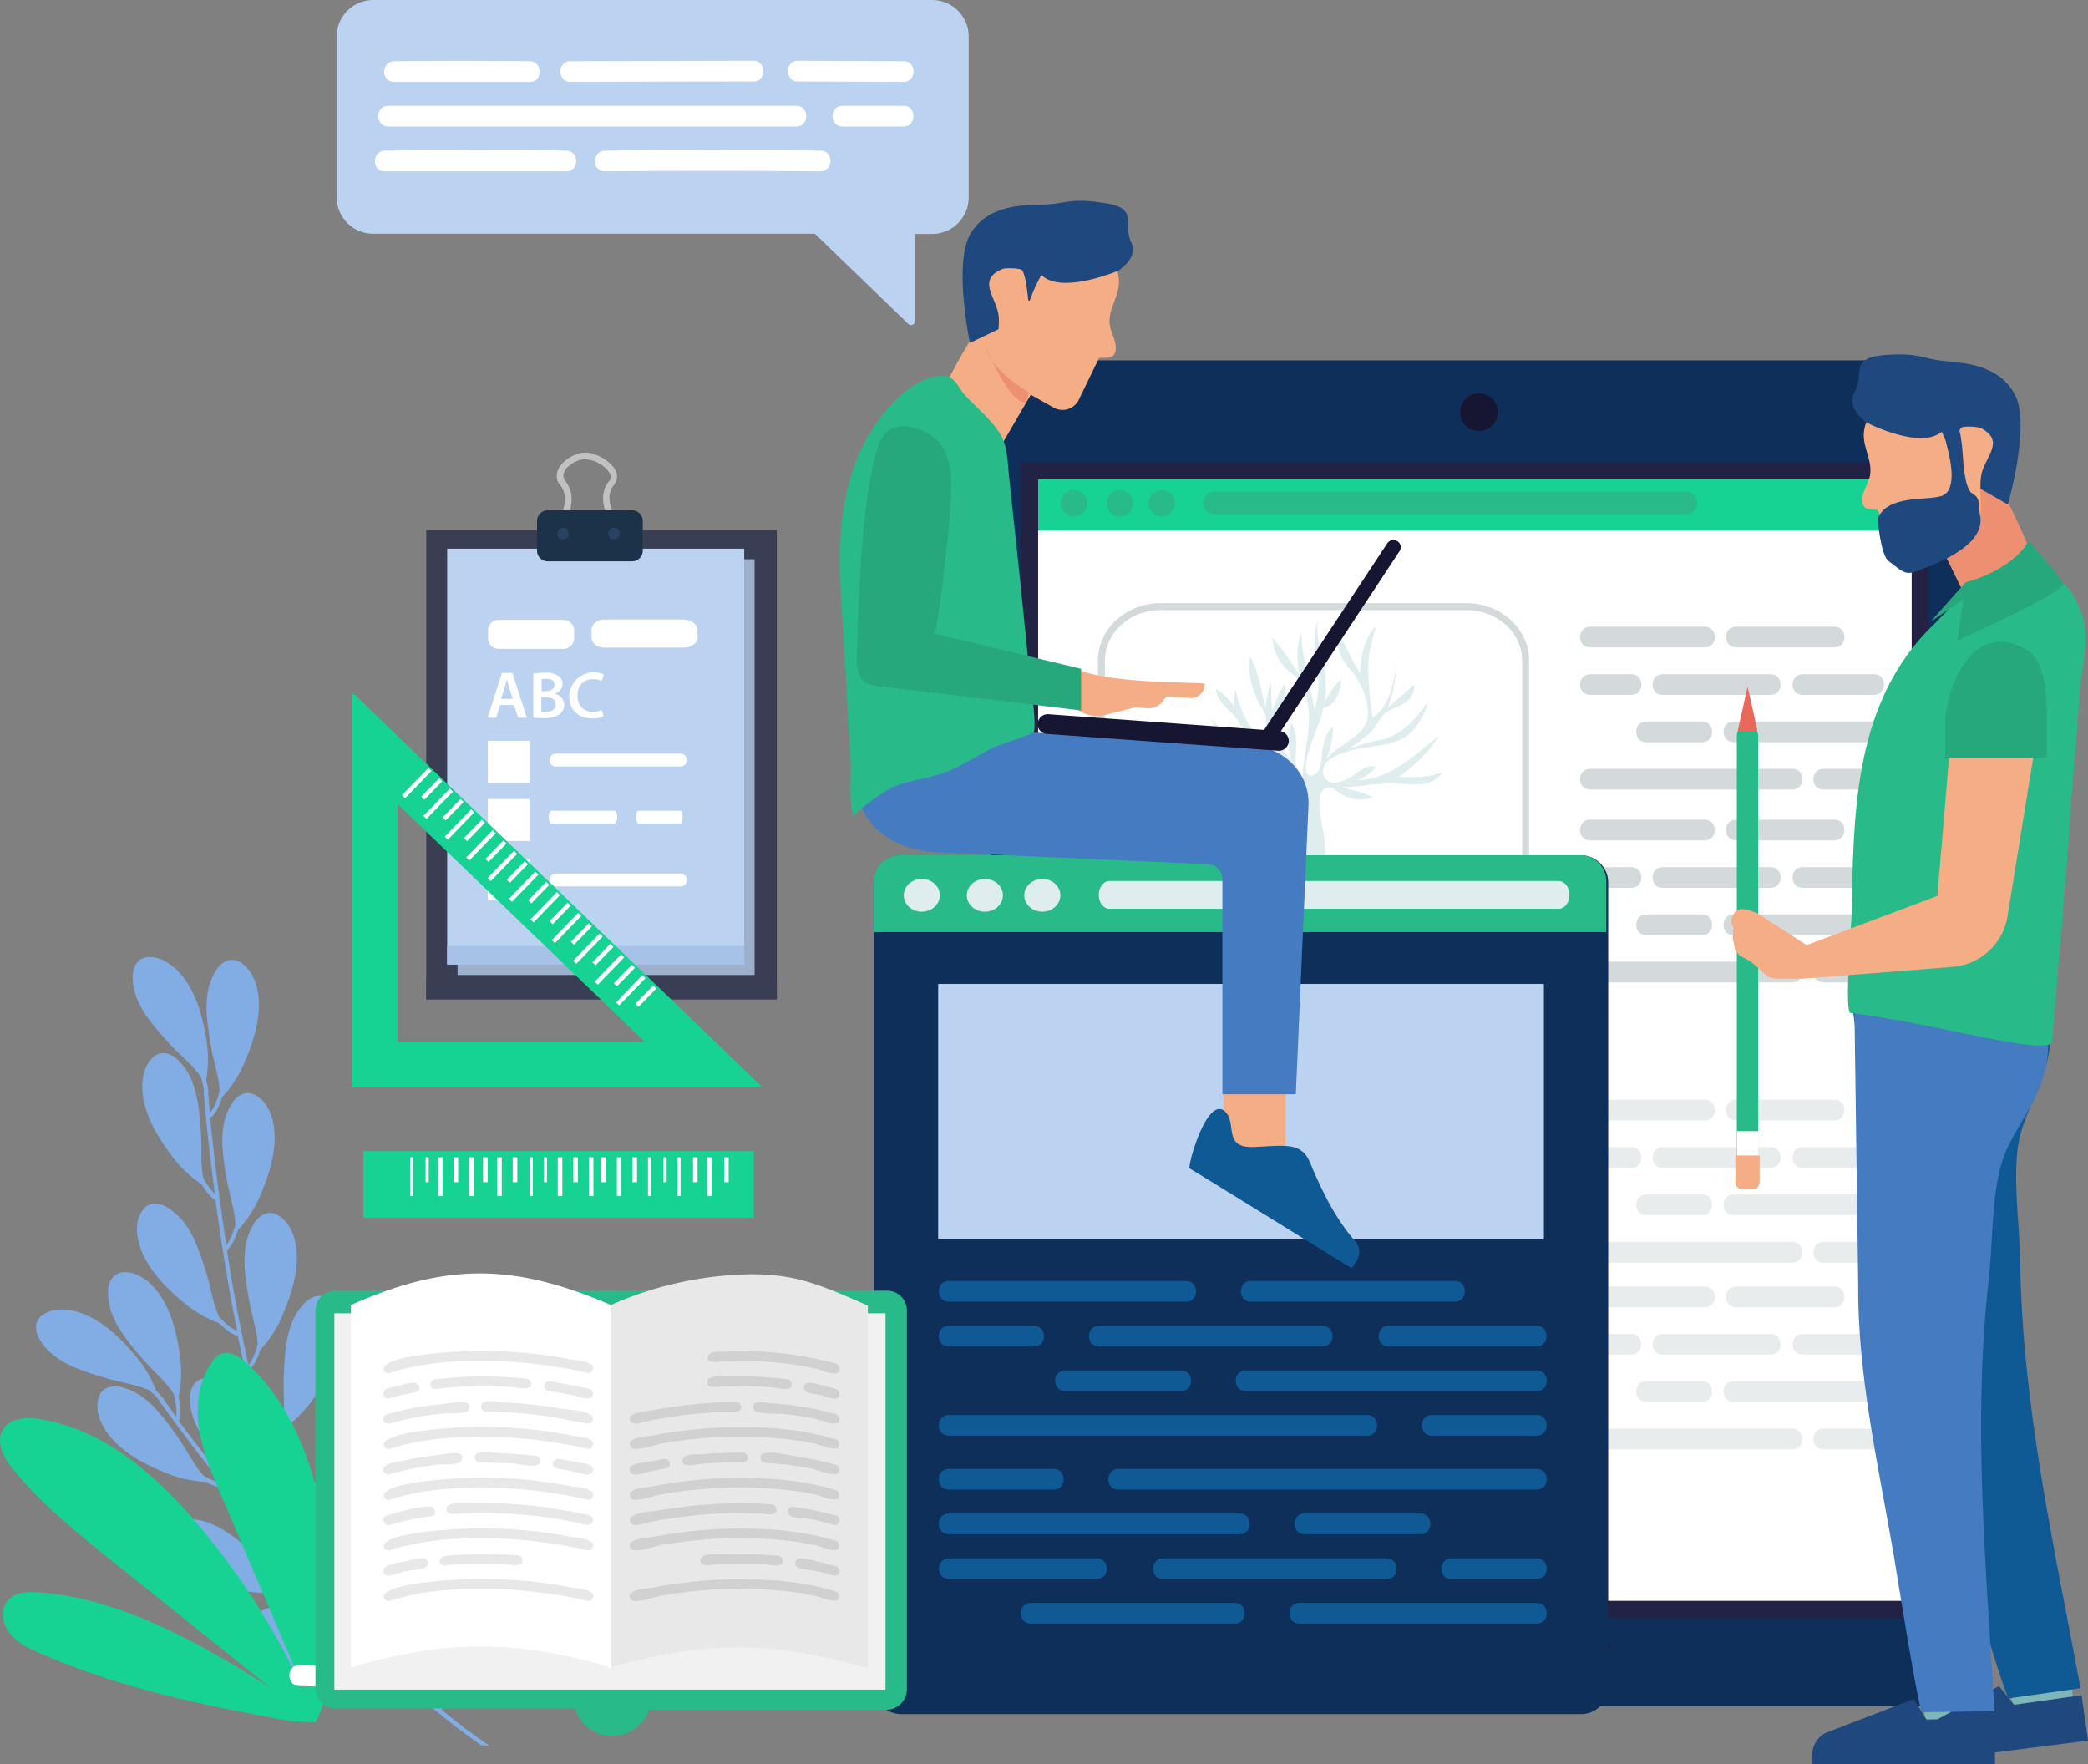<svg xmlns="http://www.w3.org/2000/svg" xmlns:xlink="http://www.w3.org/1999/xlink" width="602.037" height="508.686"><rect width="100%" height="100%" fill="#808080" stroke="none"/><style><![CDATA[.h{fill:#fff}.i{fill:#28bb89}.j{fill:#f4ad85}.k{fill:#1f487e}.l{fill:#16d393}.m{fill:#bbd2f1}.n{fill:#0f5995}.o{fill:#ed9072}.p{fill:#27a87c}.q{stroke-miterlimit:10}]]></style><path d="M83.843 458.682a18 18 0 0 0 4.964.658 6.55 6.55 0 0 0 1.615-.239l8.015 8.553 1.256 1.615.18-.12c4.725 4.845 9.69 9.75 14.773 14.414-2.093.04-4.178-.284-6.16-.957-3.708-2.512-6.58-6.28-10.048-9.21-5.084-4.546-11.005-9.75-18.122-10.048-3.1-.24-6.4 1.017-6.52 4.545-.24 4.127 2.87 7.835 6.04 10.168 4.9 3.59 11.3 5.323 17.285 6.22a34.46 34.46 0 0 0 12.381-.06 18 18 0 0 0 4.964.658 5.1 5.1 0 0 0 1.376-.179 220.9 220.9 0 0 0 22.847 18.481l2.512.18c-4.605-3.1-9.21-6.58-13.816-10.347.48-1.555.3-3.768-.36-6.46a34.48 34.48 0 0 0 .3-12.381c-.837-6.04-2.392-12.38-5.92-17.4-2.273-3.17-5.92-6.34-10.048-6.22-3.59.12-4.845 3.35-4.665 6.46.18 7.117 5.323 13.1 9.75 18.3 2.93 3.47 6.58 6.4 9.09 10.168.9 3.3 1.017 5.323.777 6.58a334.07 334.07 0 0 1-26.793-25.187c-.24-.36-.538-.718-.778-1.077a14 14 0 0 0-.359-6.34 34.48 34.48 0 0 0 .3-12.381c-.837-6.04-2.392-12.38-5.92-17.4-2.273-3.17-5.92-6.34-10.048-6.22a4.3 4.3 0 0 0-2.871 1.077 162.62 162.62 0 0 1-2.333-7.656c1.5-.718 2.93-2.572 4.366-5.024a34.85 34.85 0 0 0 8.672-8.852c3.53-4.964 6.76-10.706 7.6-16.747.478-3.888.06-8.672-3.1-11.424-2.69-2.392-5.86-.837-7.835 1.555-4.725 5.323-5.084 13.218-5.383 20.036-.24 4.545.42 9.21-.36 13.637-1.794 3.41-3.23 4.964-4.306 5.622-1.974-6.938-3.708-13.936-5.263-20.694a13.41 13.41 0 0 0 3.11-5.742 33.81 33.81 0 0 0 6.639-10.467c2.392-5.562 4.306-11.842 3.888-17.943-.3-3.888-1.794-8.493-5.443-10.467-3.1-1.735-5.86.36-7.3 3.17-3.53 6.22-2.213 14-1.077 20.694.718 4.486 2.333 8.912 2.572 13.4a16.77 16.77 0 0 1-2.632 5.981 528.03 528.03 0 0 1-3.529-17.345q-1.525-8.164-2.69-15.8c1.256-1.077 2.333-3.1 3.17-5.8a33.81 33.81 0 0 0 6.639-10.467c2.392-5.562 4.306-11.842 3.888-17.943-.3-3.888-1.794-8.493-5.443-10.467-3.1-1.734-5.86.36-7.3 3.17-3.53 6.22-2.213 14-1.077 20.694.718 4.486 2.333 8.912 2.572 13.4-.9 3.17-1.794 4.964-2.632 5.92a716.75 716.75 0 0 1-4.725-37.142l.3.36c1.256-1.017 2.333-3.1 3.23-5.86a33.81 33.81 0 0 0 6.637-10.467c2.392-5.562 4.306-11.842 3.888-17.943-.3-3.888-1.794-8.493-5.443-10.527-3.1-1.734-5.86.36-7.3 3.17-3.53 6.22-2.213 14-1.077 20.694.718 4.486 2.333 8.912 2.572 13.4-.957 3.41-1.914 5.2-2.81 6.16l-.538-5.92h.12a22.2 22.2 0 0 0-.658-3.469c.698-4.08.678-8.25-.06-12.32-.957-5.98-2.75-12.32-6.4-17.225-2.392-3.1-6.1-6.16-10.228-5.92-3.59.18-4.725 3.47-4.486 6.58.36 7.117 5.682 12.98 10.287 18 3 3.41 6.758 6.22 9.33 9.928a25.73 25.73 0 0 1 .957 4.366h-.12c0 .18.9 12.082 3.23 29.426-1.308-1.384-2.433-2.93-3.35-4.6-.9-4.426-.36-9.09-.718-13.577-.478-6.818-1.077-14.653-5.98-19.857-2.034-2.333-5.263-3.768-7.835-1.316-3.05 2.81-3.41 7.6-2.81 11.484 1.017 6.04 4.366 11.663 8.015 16.508a34.89 34.89 0 0 0 8.912 8.613 14.27 14.27 0 0 0 3.947 4.605c1.256 9.09 2.81 19.5 4.845 30.5l1.376 7.117c-1.2-.48-2.87-1.615-5.2-4.127-1.854-4.067-2.452-8.792-3.828-13.1-2.034-6.52-4.426-14-10.407-17.943-2.512-1.794-5.98-2.452-7.955.538-2.333 3.47-1.555 8.194-.06 11.842 2.392 5.622 6.938 10.347 11.6 14.235a33.6 33.6 0 0 0 10.646 6.28c1.974 1.974 3.828 3.35 5.443 3.708a384.42 384.42 0 0 0 10.467 40.91c-.648 1.296-.937 2.742-.837 4.187.18 6.7 4.725 12.44 8.972 17.4a120.5 120.5 0 0 0 7.237 13.876l-8.553-9.4-10.467-12.14c.538-1.555.36-3.888-.3-6.64a34.48 34.48 0 0 0 .3-12.381c-.837-6.04-2.392-12.38-5.92-17.4-2.273-3.17-5.92-6.34-10.048-6.22-3.59.12-4.845 3.35-4.665 6.46.18 7.117 5.323 13.1 9.75 18.3 2.93 3.47 6.58 6.4 9.09 10.168.68 2.082.963 4.273.837 6.46-10.287-12.38-18.54-23.146-23.146-29.427l.42.18c.538-1.555.36-3.888-.24-6.7a34.48 34.48 0 0 0 .3-12.381c-.837-6.04-2.392-12.38-5.92-17.4-2.273-3.17-5.92-6.34-10.048-6.22-3.59.12-4.845 3.35-4.665 6.46.18 7.117 5.323 13.1 9.75 18.3 2.93 3.47 6.58 6.4 9.09 10.168.9 3.41 1.017 5.443.778 6.7l-3.53-4.845.06-.06c-.714-.932-1.493-1.812-2.333-2.632-1.47-3.87-3.64-7.44-6.4-10.526-3.947-4.665-8.672-9.15-14.354-11.483-3.648-1.435-8.373-2.153-11.842.18-2.93 1.974-2.273 5.443-.42 7.955 4.007 5.92 11.543 8.194 18.063 10.168 4.306 1.376 9.03 1.854 13.1 3.708a22.38 22.38 0 0 1 3.05 3.23l-.06.06c.12.12 7 9.928 17.883 23.565a21.01 21.01 0 0 1-5.263-2.273c-3.05-3.35-4.964-7.656-7.6-11.3-3.947-5.562-8.493-12.022-15.31-14-2.99-.957-6.46-.538-7.416 2.93-1.2 4.007 1.017 8.314 3.53 11.3 3.947 4.665 9.75 7.775 15.37 10.048a34.63 34.63 0 0 0 12.082 2.811c1.784 1.024 3.757 1.675 5.8 1.914 5.742 7.177 12.44 15.252 19.857 23.625q2.333 2.69 4.845 5.383c-1.256.24-3.3.06-6.58-.9-3.708-2.512-6.58-6.28-10.048-9.21-5.084-4.546-11.005-9.75-18.122-10.048-3.1-.24-6.4 1.017-6.52 4.546-.24 4.127 2.93 7.835 6.04 10.168 4.9 3.59 11.3 5.323 17.285 6.22a38.19 38.19 0 0 0 11.9-.292zm5.98-8.134c2.392 2.512 5.024 4.9 6.938 7.775a20.84 20.84 0 0 1 .9 5.861 94.88 94.88 0 0 1-7.838-13.636z" fill="#81ace4"/><path d="M90.96 496.602c6.16-12.022 5.86-26.376 4.665-39.893-2.093-23.206-7.237-47.968-24.462-63.638-2.153-1.974-5.263-3.888-7.9-2.452-.804.514-1.496 1.186-2.034 1.974-3.947 5.443-4.845 12.62-3.828 19.26.957 6.64 3.648 12.92 6.28 19.08q11.214 26.2 22.37 52.453c.658 1.555 1.256 3.3 1.854 5.024-7.92-17.54-18.224-33.904-30.622-48.625-12.017-14.295-27.15-27.573-45.63-30.628-3.947-.658-8.732-.42-10.826 3.05-2.213 3.708.42 8.433 3.17 11.723 8.373 10.168 18.78 18.48 29.068 26.735L78.1 486.728C57.526 473.5 34.32 460.71 11.054 459.096c-3.1-.24-6.58-.06-8.672 2.213-2.333 2.512-1.794 6.64.24 9.4 2.034 2.69 5.2 4.306 8.314 5.682 23.027 10.287 47.968 15.31 72.79 19.857z" class="l"/><path d="M86.295 486.135l8.792.18c3.888.06 3.828-5.92 0-5.98l-8.792-.18c-3.828-.12-3.828 5.86 0 5.98z" class="h"/><path d="M567.286 117a13.1 13.1 0 0 0-13.1-13.1H298.86c-3.475-.002-6.808 1.378-9.265 3.835s-3.837 5.8-3.835 9.265v361.8a13.1 13.1 0 0 0 13.1 13.1h255.327a13.1 13.1 0 0 0 13.1-13.1z" fill="#0e2f5a"/><path d="M298.68 134.692h255.448v327.1H298.68z" class="h"/><path d="M297.424 137.862h256.7v15.132h-256.7z" class="l"/><g class="i"><circle cx="334.984" cy="145.099" r="3.828"/><circle cx="322.903" cy="145.099" r="3.828"/><circle cx="309.625" cy="145.099" r="3.828"/><path d="M489.354 144.98c.004-.858-.335-1.682-.942-2.288s-1.43-.946-2.288-.942H350.117c-.858-.004-1.682.335-2.288.942s-.946 1.43-.942 2.288c-.004.858.335 1.682.942 2.288s1.43.946 2.288.942h136.07a3.2 3.2 0 0 0 3.17-3.23z"/></g><path d="M296.826 135.71H553.7v328.356H296.826z" fill="none" stroke="#224" stroke-width="5" class="q"/><circle cx="426.435" cy="118.843" r="5.443" fill="#161633"/><path d="M464.234 474.89c.004-.858-.335-1.682-.942-2.288s-1.43-.946-2.288-.942h-69.02c-.858-.004-1.682.335-2.288.942s-.946 1.43-.942 2.288c-.004.858.335 1.682.942 2.288s1.43.946 2.288.942h69.02c.858.004 1.682-.335 2.288-.942s.946-1.43.942-2.288z" fill="#224"/><g fill="#d4dadc"><use xlink:href="#B"/><use xlink:href="#C"/><use xlink:href="#D"/><use xlink:href="#E"/><use xlink:href="#F"/><use xlink:href="#G"/><use xlink:href="#H"/><use xlink:href="#I"/><use xlink:href="#J"/></g><g fill="#e8eced"><use xlink:href="#B" y="136.366"/><use xlink:href="#C" y="136.366"/><use xlink:href="#D" y="136.367"/><use xlink:href="#E" y="136.367"/><use xlink:href="#F" y="136.367"/><use xlink:href="#G" y="136.366"/><use xlink:href="#H" y="136.366"/><use xlink:href="#I" y="136.426"/><use xlink:href="#J" y="136.426"/><use xlink:href="#B" y="190.255"/><use xlink:href="#C" y="190.255"/><use xlink:href="#D" y="190.197"/><use xlink:href="#E" y="190.197"/><use xlink:href="#F" y="190.197"/><use xlink:href="#G" y="190.195"/><use xlink:href="#H" y="190.195"/><use xlink:href="#I" y="190.255"/><use xlink:href="#J" y="190.255"/></g><g fill="#d4dadc"><use xlink:href="#B" y="55.633"/><use xlink:href="#C" y="55.633"/><use xlink:href="#D" y="55.623"/><use xlink:href="#E" y="55.623"/><use xlink:href="#F" y="55.623"/><use xlink:href="#G" y="55.623"/><use xlink:href="#H" y="55.623"/><use xlink:href="#I" y="55.623"/><use xlink:href="#J" y="55.623"/></g><path d="M439.89 190.494c0-8.613-7.656-15.6-17.106-15.6H334.68c-9.45 0-17.106 7-17.106 15.6v80.384c0 8.613 7.656 15.6 17.106 15.6h88.1c9.45 0 17.106-7 17.106-15.6z" fill="none" stroke="#d4dadc" stroke-width="2" class="q"/><path d="M415.49 222.79c-3.888 1.5-8.194 1.256-12.26 1.2a40.83 40.83 0 0 0 11.783-11.962c-7 5.622-13.876 12.5-23.445 12.92 1.854-.957 3.888-2.034 5.084-3.828-2.392-.718-4.366 1.017-6.22 2.273a13.07 13.07 0 0 1-5.2 2.273c-3.53.36-4.9-3.47-2.69-5.92 1.794-1.974 5.084-2.75 7.536-3.47 5.084-1.435 12.56-1.017 16.627-4.964 2.462-2.476 4.2-5.578 5.024-8.97-3.768 5.144-7.536 9.75-14.055 11.065a52.12 52.12 0 0 0-9.031 2.632c2.278-1.42 4.438-3.02 6.46-4.785 1.615-1.5 2.572-4.187 4.187-5.5 3.23-2.572 8.672-2.512 8.493-8.433-2.452 2.333-5.084 4.426-7.6 6.7a39.94 39.94 0 0 0 2.452-14.295c-.18 5.562-1.914 14.235-6.878 17.165-.66-4.34-1.08-8.713-1.256-13.1-.18-4.665 1.017-8.912 2.273-13.338-3.53 3.59-4.366 8.912-4.6 13.7-2.333-3.708-4.127-7.775-6.1-11.663-1.136 4.546 1.017 8.194 3.947 11.424 2.81 3.17 6.04 11.424 3.47 15.37s-8.015 5.92-11.184 9.57a20.47 20.47 0 0 0 2.034-9.39c-3.35 3.35-2.81 7.117-3.59 11.244-.538 3-4.486 4.605-4.246.42.3-5.622 3.947-11.484 5.084-17.046 3.35-.538 5.2-5.024 5.024-8.074-2.153 1.615-3.3 4.067-4.665 6.28a37.74 37.74 0 0 0-.359-11.6c-.658-3.53-2.392-7.895-1.555-11.483-2.273 4.546 0 11.244.12 16.09.122 3.167-.24 6.333-1.077 9.4-1.376-7.476-3.59-14.713-3.888-22.37-1.435 3.888-1.256 8.134-.6 12.2a95.96 95.96 0 0 0-7.656-10.646 12.49 12.49 0 0 0 3.708 8.672c1.555 1.734 3.47 2.452 4.486 4.426 4.6 8.852.957 17.524.42 26.8-1.5-.658-1.974-3.35-1.974-4.725 0-3.768.718-7.117-1.2-10.706a18.95 18.95 0 0 0 0 10.945c-2.87-3.35-4.725-5.562-5.144-10.108-.24-2.69 0-2.093 1.615-4.127 1.72-2.222 2.296-5.124 1.555-7.835-1.734 2.213-2.273 5.144-3.648 7.536-.24-2.75-.12-5.5-.36-8.194a35.15 35.15 0 0 0-1.435 7.476c-1.316-4.9-1.974-10.168-4.486-14.653-.957 4.665.718 10.168 3 14.175 1.017 1.794 1.2 1.675 1.5 3.648.3 2.452.06 4.785.957 7.177-5.92-3.05-8.254-9.75-9.75-15.73a16.16 16.16 0 0 0-.239 5.084c-1.435-1.914-3.17-4.007-5.383-5.024.478 4.486 4.964 6.22 6.76 9.69 1.616 3.164 4.25 5.692 7.476 7.177 2.81 1.316 4.486 3.05 6.7 5.323 1.435 1.435 3.3 3.41 2.81 5.562-1.085-.046-2.156-.268-3.17-.658l-2.034-.718c-.36-.12-.658-.24-1.017-.36l-1.017-.36-.538-.18-.24-.06-.12-.06h-.18l-1.017-.3c.052-.215.073-.437.06-.658v-.718a3 3 0 0 0-.12-.718 3.37 3.37 0 0 0-.239-.718c-.063-.234-.165-.457-.3-.658a5.25 5.25 0 0 0-.359-.6c-.23-.358-.513-.68-.837-.957-.12-.12-.3-.24-.42-.36a1.25 1.25 0 0 0-.359-.239.83.83 0 0 1-.239-.179c-.03-.034-.074-.056-.12-.06v.12c-.026.1-.046.2-.06.3 0 .12-.06.24-.06.42v.538c.01.424.07.846.18 1.256.06.24.12.42.18.658.053.228.133.45.24.658a6.17 6.17 0 0 0 .239.6c.12.18.18.42.3.6.06.06.06.18.12.24-.36-.12-.777-.3-1.136-.42-.594-.227-1.157-.53-1.675-.9a9.51 9.51 0 0 1-1.435-1.2c-.12-.12-.18-.24-.3-.36s-.18-.24-.3-.36c-.114-.117-.196-.26-.24-.42l-.12-.18-.18-.36c-.06-.06-.06-.18-.12-.24-.06-.12-.12-.3-.18-.42-.07-.155-.13-.315-.18-.478-.06-.18-.12-.3-.18-.478a14.6 14.6 0 0 0-.837-2.034c-.06-.06-.06-.18-.12-.24l-.24-.538-.06-.12v-.06l-.06-.06c-.12-.18-.18-.3-.3-.48a5.49 5.49 0 0 1-.3-.478 12.99 12.99 0 0 0-1.435-1.734 4.77 4.77 0 0 0-.778-.777l-.777-.778-3.23-2.87c.343.64.723 1.258 1.136 1.854.42.6.837 1.2 1.256 1.734l.6.9c.12.12.18.3.3.42s.18.3.3.42c.36.6.778 1.2 1.077 1.794a1.5 1.5 0 0 0 .239.419c.06.18.18.3.24.478v.12l.06.12.24.478.06.24c.06.18.12.3.18.478l.18.478c.06.24.18.538.24.778-.108-.046-.208-.106-.3-.18-.06 0-.06-.06-.12-.06l-.12-.06c-.06-.06-.12-.12-.18-.12l-.12-.06c-.6-.3-1.2-.6-1.794-.837-.18-.06-.3-.12-.478-.18s-.3-.12-.48-.18a4.48 4.48 0 0 0-.957-.3l-.48-.12a1.41 1.41 0 0 0-.479-.12c-.18-.06-.3-.06-.48-.12s-.36-.06-.478-.12c-.18-.06-.36-.06-.48-.12-.18 0-.36-.06-.538-.06a6.5 6.5 0 0 0-1.077-.06c.24.3.478.538.718.837l.36.36c.127.134.267.255.42.36a1.82 1.82 0 0 0 .419.3c.12.12.3.18.42.3s.3.18.42.3c.12.06.3.18.42.24a24.38 24.38 0 0 0 1.854.837 12.1 12.1 0 0 0 1.974.538l-.12-.06c.12.06.24.06.36.12l.18.06c.06 0 .12.06.18.06a2.45 2.45 0 0 0 .658.06h.778c0 .06.06.18.06.24.06.12.06.18.12.24l.12.24.06.12v.12a.21.21 0 0 0 .06.12l.18.24a3.34 3.34 0 0 0 .3.478c.12.18.24.3.36.478s.263.334.42.478c.547.615 1.17 1.157 1.854 1.615a13.83 13.83 0 0 0 2.093 1.077 14.8 14.8 0 0 0 2.153.658c.472.13.95.23 1.435.3H364a11.6 11.6 0 0 0-1.435.12c-.454.056-.897.177-1.316.36-.2.054-.37.135-.538.24a2.6 2.6 0 0 0-.419.239c-.1.045-.17.105-.24.18l-.06.06c.046.004.09.026.12.06.06.06.18.06.24.12l.36.18c.165.067.325.147.478.24a6.29 6.29 0 0 0 1.256.359c.493.102.997.142 1.5.12a6.5 6.5 0 0 0 1.555-.239c.25-.074.5-.175.718-.3a2.15 2.15 0 0 0 .6-.419 1.61 1.61 0 0 0 .419-.479c.06-.06.12-.12.12-.18.658.18 1.376.3 2.093.478l1.077.18a6.6 6.6 0 0 0 1.077.12c.36.06.718.06 1.076.12 5.86.48 2.273 18.42 1.854 21.71-.617 5.837-1.596 11.63-2.93 17.345-.538 2.034-1.256 5.86-2.333 9.5h16.687c-1.675-6.1-2.034-13.517-2.69-18.063-.718-5.024-1.077-10.108-1.316-15.192-.12-3.3-3.1-12.74-.36-15.192 2.034-1.794 4.007.718 5.86 1.675 2.582 1.307 5.586 1.502 8.314.538-2.572-1.615-5.86-1.974-8.732-2.93 5.86-.18 11.484-1.5 17.4-1.017 4.366.36 8.792.718 11.424-3.35.1-.01-.13.11-.368.167z" fill="#dfedee"/><path d="M463.695 486.314c.003 2.096-.828 4.108-2.3 5.6s-3.494 2.313-5.6 2.3H259.868c-2.096.003-4.108-.828-5.6-2.3s-2.313-3.494-2.3-5.6V254.49c-.002-2.095.83-4.106 2.312-5.587s3.493-2.312 5.588-2.308H455.8c2.096-.003 4.108.828 5.6 2.3s2.313 3.494 2.3 5.6z" fill="#0e2f5a"/><path d="M463.097 254.196v14.53h-211.13v-14.53c-.005-2.058.827-4.03 2.304-5.463s3.473-2.204 5.53-2.137H455.56a7.34 7.34 0 0 1 7.536 7.6z" class="i"/><g fill="#dfedee"><ellipse cx="300.534" cy="258.139" rx="5.203" ry="4.725"/><ellipse cx="283.966" cy="258.139" rx="5.203" ry="4.725"/><ellipse cx="265.784" cy="258.139" rx="5.203" ry="4.725"/><path d="M452.51 258.02c0-2.213-1.376-4.007-3.05-4.007h-129.61c-1.675 0-3.05 1.794-3.05 4.007s1.376 4.007 3.05 4.007H449.46c1.675 0 3.05-1.794 3.05-4.007z"/></g><path d="M270.51 283.678h174.645v73.566H270.51z" class="m"/><path d="M360.702 375.307h58.793c3.828 0 3.828-5.98 0-5.98h-58.793c-3.888 0-3.888 5.98 0 5.98zm-87.142 0h68.423c3.828 0 3.828-5.98 0-5.98H273.56c-3.828 0-3.828 5.98 0 5.98zm126.856 12.92h42.644c3.828 0 3.828-5.98 0-5.98h-42.644c-3.888 0-3.888 5.98 0 5.98zm-83.556 0h64.475c3.828 0 3.828-5.98 0-5.98H316.86c-3.828 0-3.828 5.98 0 5.98zm-43.3 0h24.582c3.828 0 3.828-5.98 0-5.98H273.56c-3.828 0-3.828 5.98 0 5.98zm85.647 12.86h83.913c3.828 0 3.828-5.98 0-5.98h-83.913c-3.888 0-3.888 5.98 0 5.98zm-52.094 0h33.434c3.828 0 3.828-5.98 0-5.98h-33.434c-3.888 0-3.888 5.98 0 5.98zm105.743 12.86h30.26c3.828 0 3.828-5.98 0-5.98h-30.26c-3.888 0-3.888 5.98 0 5.98zm-139.296 0h120.636c3.828 0 3.828-5.98 0-5.98H273.56c-3.828 0-3.828 5.98 0 5.98zm82.417 48.206h-58.793c-3.828 0-3.828 5.98 0 5.98h58.793c3.888 0 3.888-5.98 0-5.98zm87.083 0h-68.422c-3.828 0-3.828 5.98 0 5.98h68.423c3.888 0 3.888-5.98 0-5.98zm-126.797-12.858H273.62c-3.828 0-3.828 5.98 0 5.98h42.644c3.828 0 3.828-5.98 0-5.98zm83.555 0h-64.475c-3.828 0-3.828 5.98 0 5.98h64.475c3.828 0 3.828-5.98 0-5.98zm43.242 0h-24.582c-3.828 0-3.828 5.98 0 5.98h24.582c3.888 0 3.888-5.98 0-5.98zm-85.588-12.92H273.56c-3.828 0-3.828 5.98 0 5.98h83.913c3.828 0 3.828-5.98 0-5.98zm52.1 0h-33.43c-3.828 0-3.828 5.98 0 5.98h33.43c3.828 0 3.828-5.98 0-5.98zm-105.74-12.86H273.56c-3.828 0-3.828 5.98 0 5.98h30.264c3.828 0 3.828-5.98 0-5.98zm139.237 0H322.424c-3.828 0-3.828 5.98 0 5.98H443.06c3.893 0 3.893-5.98 0-5.98z" class="n"/><path d="M506.938 211.966c-.005-1.022-.832-1.85-1.854-1.854h-2.452c-1.022.005-1.85.832-1.854 1.854v128.532c.005 1.022.832 1.85 1.854 1.854h2.452c1.022-.005 1.85-.832 1.854-1.854z" class="i"/><path d="M500.837 326.144v14.354c.005 1.022.832 1.85 1.854 1.854h2.452c1.022-.005 1.85-.832 1.854-1.854v-14.354z" class="h"/><path d="M500.36 333.14v7.716a2.12 2.12 0 0 0 2.094 2.093h2.806a2.12 2.12 0 0 0 2.093-2.093v-7.716z" class="j"/><path d="M503.888 210.83h-2.87l1.435-6.46 1.435-6.4 1.435 6.4 1.435 6.46z" fill="#e8685b"/><path d="M573.27 185.59s16.567-2.87 16.747-8.373c.42-14.653-19.38-47.728-19.38-47.728l-19.917 9.69z" class="o"/><path d="M540.368 123.388s-8.792-5.024-5.682-10.168-1.794-9.928 8.433-10.826c10.227-.837 11.184 1.077 17.225 1.675s16.03 1.017 20.635 9.75c4.6 8.672-2.034 31.64-2.034 31.64z" class="k"/><path d="M541.095 114.237c-1.46 2.816-2.603 5.785-3.41 8.852-1.316 5.144 2.153 8.852 1.555 13.577-.3 2.69-2.572 5.144-2.333 7.955.36 3.3 4.306 1.794 4.665 2.632l4.845 12.2c.55 1.347 1.635 2.406 2.994 2.927s2.873.457 4.183-.176l12.32-5.8c7.536-3.53 4.426-12.56 5.263-18.96.778-5.562 7.357-10.108 0-14-.957-.48-5.144-.658-5.682-.12-1.076 1.017-1.974 5.98-2.392 8.433-.025.13-.138.222-.27.222s-.244-.093-.27-.222c-1.322-4.9-6.822-21.706-21.472-17.52z" class="j"/><path d="M560.947 158.497s11.3-5.2 13.218-12.022c0 0-7.775 15.85-12.68 15.012z" class="o"/><g class="k"><path d="M541.39 149.465s.778 10.646 3.23 12.38c3.59 2.572 4.486 4.306 8.314 2.75 3.768-1.555 20.036-6.818 17.943-16.268-.3-1.376-.06-3.3-.658-4.546-.658-1.316-1.675-1.256-2.213-2.153-1.136-1.794-1.376-4.067-1.734-6.16-.36-2.213-.36-12.8-2.75-13.7-2.034-.778-3.41 2.034-2.093 7.058s2.632 12.74-1.615 14.175c-4.313 1.438-15.433-.476-18.423 6.462z"/><path d="M537.802 121.654s14.055 7.3 20.814 3.648 3.3-11.244 3.3-11.244-29.134-9.5-24.104 7.596z"/></g><path d="M572.728 507.107l-17.582.25-.45-31.756 17.582-.25zm26.582-6.485l-17.4 2.474-4.47-31.445 17.4-2.474z" fill="#7cb6b9"/><path d="M533.015 282.602l12.26 86.485c3.17 26.436 12.32 51.2 20.036 76.5.9 2.93 12.86 44.2 13.936 44.08l20.634-2.93c-7.6-40.9-16.807-81.282-17.4-123.09-.18-10.467-1.854-21.053-.837-31.58 1.017-10.227 7.118-17.883 8.972-27.692 1.5-7.955 0-14.653-2.153-22.25z" class="n"/><path d="M602.038 501.865l-1.854-13.1-19.438 2.75-4.366-5.383-23.862 12.86a7.05 7.05 0 0 0-3.05 7.117l.36 2.392z" class="k"/><path d="M534.57 282.482l1.2 87.322c-.24 26.615 5.742 52.334 10.228 78.41.538 2.99 7.177 45.456 8.254 45.456l20.814-.3c-2.392-41.568-6.34-82.777-1.675-124.285 1.2-10.407.778-21.113 3.1-31.4 2.273-10.048 9.33-16.866 12.38-26.316 2.512-7.715 1.854-14.534.658-22.31z" fill="#457bc1"/><path d="M593.126 167.886c3.53-.957 7.237 8.912 7.715 11.125 1.615 7.117-.9 14.175-1.256 21.292-.658 11.244-1.854 22.37-2.572 33.613-1.435 22.13-3.59 44.2-5.323 66.27-.36 4.845-35.05-5.443-58.2-8.134-1.675-.538.3-25.48.36-27.692.6-28.65.42-59.45 21.232-81.82 1.376-1.5 13.218-12.5 11.723-14.594 2.64 3.64 7.264 5.26 11.6 4.067-.048-.06 14.542-4.066 14.722-4.126z" class="i"/><path d="M575.24 508.683l-.18-13.218-19.618.3-3.65-5.92-25.3 9.75a7.1 7.1 0 0 0-3.947 6.7l.06 2.393z" class="k"/><g class="p"><path d="M566.746 167.886s13.158-3.17 18.122-11.842c0 0 9.09 9.988 9.988 12.26s-30.443 16.388-30.443 16.388z"/><path d="M566.75 167.886l-10.1 11.364 10.048-6.818z"/></g><path d="M500.18 264.18c.06-.336.06-.68 0-1.017h6.22l14.534 9.33 37.68-14.175 4.187-49.822h25.06l-9.03 55.683c-1.273 7.92-7.793 13.947-15.8 14.594l-43.243 3.41h-8l-11.483-8.254a23.28 23.28 0 0 1-.124-9.748z" class="j"/><path d="M560.887 218.366v-9.57c0-11.125 8.553-30.922 23.8-21.173 6.28 4.007 5.443 17.644 5.443 24.522v6.28h-29.243z" class="p"/><path d="M509.032 264.776s-6.7-4.725-8.912-1.615.24 4.845.24 4.845c-.9 1.176-1.016 2.772-.3 4.067 1.2 2.333 0 2.93 3.3 4.366s6.7 6.938 8.433 5.2c1.736-1.788-2.75-16.863-2.75-16.863zM352.75 302.34h17.883v32.357H352.75zm-70.338-163.103s-16.328-4.067-16.1-9.57c.658-14.653 22.847-46.173 22.847-46.173l19.2 11.125z" class="j"/><path d="M319.794 79.666s9.09-4.366 6.4-9.75 2.512-9.81-7.656-11.364c-10.168-1.615-11.244.24-17.285.42s-16.09-.12-21.292 8.194c-5.263 8.314-.3 31.7-.3 31.7z" class="k"/><path d="M319.732 70.456a39.91 39.91 0 0 1 2.751 9.091c.9 5.2-2.75 8.672-2.572 13.457.12 2.69 2.213 5.323 1.734 8.134-.6 3.23-4.426 1.5-4.845 2.273l-5.742 11.837c-.635 1.315-1.793 2.303-3.192 2.724s-2.91.235-4.165-.51l-11.84-6.633c-7.237-4.067-3.47-12.8-3.888-19.32-.36-5.562-6.64-10.646 1.017-13.936 1.017-.42 5.2-.24 5.682.3.957 1.136 1.555 6.1 1.794 8.553.01.133.112.24.244.255s.256-.067.294-.195c1.676-4.905 8.434-21.293 22.727-16.03z" class="j"/><path d="M296.647 113.1s-10.886-6.04-12.32-12.98c0 0 6.58 16.388 11.543 15.91z" class="o"/><path d="M322.426 78.052s-14.594 6.22-21.053 2.093-2.452-11.483-2.452-11.483 29.785-7.297 23.505 9.4z" class="k"/><path d="M246.945 214.18v10.762c0 13.4 11.364 20.874 25.42 20.874l75.72 3.35a4.28 4.28 0 0 1 4.366 4.187v62.142h21.173l3.648-83.315c.42-9.4-7.476-17.225-17.4-17.225l-63.225-3.824-1.615-3.888z" fill="#457bc1"/><path d="M307.473 194.262a2.8 2.8 0 0 0 2.632-1.615c8.912 4.785 37.262 3.888 37.262 4.546-.12 2.512-1.854 4.246-4.247 4.067l-6.818-.42-1.256 1.555a4.98 4.98 0 0 1-4.306 1.794l-3.41-.24-9.27 2.333c-2.795.55-5.687-.222-7.835-2.093l-5.263-4.127 1.376-5.98c.37.103.75.163 1.134.18z" class="j"/><path d="M351.792 315.916v-.837c.062.608.182 1.2.36 1.794l-.36-.957zm1.914-26.376a6.98 6.98 0 0 1 .837-2.093zm6.64-41.748l1.435-2.033a11.43 11.43 0 0 1-1.435 2.033z" opacity=".2" fill="#191c3c"/><path d="M272.903 108.435c-.215-.052-.437-.073-.658-.06-10.048-.24-19.32 12.022-23.505 20.335-6.818 13.637-7.058 29.307-6.16 44.32l2.69 46.293c.24 4.9-.658 11.723.837 16.448-.42-1.256 7.656-6.58 8.672-7.3 4.6-3.17 10.108-3.47 15.31-4.964 5.443-1.555 10.048-4.665 15.012-7.3 4.127-2.153 8.613-2.93 12.8-4.964 1.376-.658-1.256-18.66-1.435-20.754l-2.153-21.472-3.23-30.264c-.538-4.187-.36-9.5-2.452-13.218-2.392-4.246-7.3-8.194-10.586-11.783-1.496-1.847-2.752-4.837-5.144-5.316z" class="i"/><path d="M375.357 331.885c1.914 1.435 2.392 3.59 3.708 6.46 3.1 7 6.58 13.7 11.663 19.5a4.6 4.6 0 0 1 .478 5.5l-1.435 2.333c-.06.06-42.345-26.2-46.83-28.828-.06-2.87 5.562-21.352 10.467-16.208 3.05 3.23-.42 9.81 6.938 10.048 3.59.12 10.347-1.017 13.577.36a5.66 5.66 0 0 1 1.435.837z" class="n"/><path d="M269.378 126.2a10.08 10.08 0 0 1 1.914 2.034c4.187 5.92 2.81 13.936 2.572 20.694-.06 2.273-3.53 33.912-4.486 33.733l42.34 10.168v12.022l-59.75-7.177c-4.964-.6-5.2-5.92-4.785-10.885 0 0 .538-45.874 6.7-59.75 2.8-6.402 11.183-4.368 15.494-.84z" class="p"/><g fill="#161633"><path d="M301.85 211.606l66.688 4.845c1.566.106 2.925-1.068 3.05-2.632.106-1.566-1.068-2.925-2.632-3.05l-66.688-4.845c-1.566-.106-2.925 1.068-3.05 2.632a2.76 2.76 0 0 0 2.632 3.05z"/><path d="M363.155 212.444l36.843-55.8c.31-.47.79-.795 1.34-.908s1.122-.002 1.6.308c.465.298.8.77.903 1.3s.004 1.103-.303 1.56l-35.288 53.53h-5.086z"/></g><path d="M376.672 247.97v.24a11.95 11.95 0 0 1-1.136-.718z" fill="#191c3c" opacity=".1"/><g class="i"><path d="M183.486 486.912a5.68 5.68 0 0 1-5.682 5.682H96.642a5.68 5.68 0 0 1-5.682-5.682V377.82a5.68 5.68 0 0 1 5.682-5.682h81.1a5.68 5.68 0 0 1 5.682 5.682v109.093z"/><path d="M261.478 487.032a5.9 5.9 0 0 1-5.742 5.921h-81.34a5.69 5.69 0 0 1-5.443-5.921V377.82a5.48 5.48 0 0 1 5.443-5.682h81.34a5.69 5.69 0 0 1 5.742 5.682z"/><path d="M187.793 489.365a11.21 11.21 0 0 1-11.244 11.125 11.21 11.21 0 0 1-11.245-11.125V478.6a11.21 11.21 0 0 1 11.244-11.125 11.21 11.21 0 0 1 11.244 11.125z"/></g><path d="M96.403 378.656h158.915V487.15H96.403z" fill="#f1f1f1"/><g class="h"><path d="M176.13 480.692c-27.752-7.955-47.25-7.955-74.942 0V376.264c27.752-12.32 47.13-11.962 74.942 0z"/><path d="M176.608 376.024l-1.256.538V481.05c.29-.037.572-.118.837-.24v-104.31c0-.178.3-.3.42-.478z"/></g><g fill="#e8e8e8"><path d="M215.724 367.414a103.59 103.59 0 0 0-39.056 8.613c-.12.18-.42.3-.42.48v104.186c27.572-7.656 45.7-7.6 73.985.24v-104.5c-14.175-6.16-20.754-9.15-34.5-9.03zm-103.7 27.57a72.6 72.6 0 0 1 15.6-2.93 130.11 130.11 0 0 1 41.927 2.931c.6.12.9-.837.24-.957a132.87 132.87 0 0 0-41.807-3.05 71.66 71.66 0 0 0-16.268 3.05c-.6.24-.3 1.2.3.957z"/><path d="M112.253 395.88c10.287-3.35 21.7-3.828 32.477-3.4a141.94 141.94 0 0 1 16.747 1.794c2.632.42 5.2.957 7.835 1.555.957.24 1.5-.42 1.734-1.256a1 1 0 0 0-.239-.9c-1.435-1.376-4.426-1.376-6.34-1.735-2.7-.538-5.383-.957-8.074-1.316a141.78 141.78 0 0 0-18.122-1.136c-3.23 0-28.828.837-27.572 5.562a.77.77 0 0 0 .6.6c.18.06.3.06.478.12 1.136.24 1.615-1.5.48-1.734.95.268 1.962.205 2.87-.18 1.063-.296 2.14-.536 3.23-.718a79.52 79.52 0 0 1 7.416-1.077 124.81 124.81 0 0 1 29.367.3c2.572.3 5.084.718 7.656 1.137 1.136.18 2.213.42 3.35.658.718.18 1.5.3 2.213.48.478-.837.18-1.137-.9-1.017a134.83 134.83 0 0 0-28.529-3.05c-9.03 0-18.6.778-27.273 3.6-.958.357-.54 2.092.597 1.733zm45.874 4.247c3.828.6 7.656 1.316 11.424 2.153.6.12.9-.837.24-.957-3.768-.9-7.6-1.615-11.424-2.153-.6-.12-.9.837-.24.957z"/><path d="M157.887 400.964l6.16 1.077c1.735.3 3.768 1.136 5.5 1.136 1.675 0 1.854-1.794.718-2.632-.63-.257-1.296-.42-1.974-.48l-3.53-.718-6.16-1.077c-.674-.147-1.354.224-1.594.87s.03 1.372.637 1.7c.957.658 1.854-.9.9-1.555l.478.837 1.794.3 2.632.478 5.263 1.077a3.87 3.87 0 0 1 .239-.778l-1.734-.36-2.632-.538-6.16-1.077c-1.195-.118-1.674 1.558-.538 1.736zM125.53 399.6a117.91 117.91 0 0 1 26.376-.24c.658.06.658-.957 0-1.017a117.79 117.79 0 0 0-26.376.24c-.658.12-.658 1.08 0 1.017z"/><path d="M125.53 400.486c4.94-.607 9.916-.886 14.893-.837 2.273 0 4.6.12 6.878.24 1.675.12 3.888.837 5.443.06a.81.81 0 0 0 .419-.777c0-1.555-1.136-1.675-2.452-1.794-3.828-.36-7.656-.48-11.483-.538-3.828 0-7.656.24-11.484.6-1.555.18-3.6 0-3.6 1.974a.93.93 0 0 0 .42.777c.12.06.3.12.42.18 1.017.478 1.974-1.017.9-1.555a1.39 1.39 0 0 0 1.854.419c1.136-.12 2.273-.24 3.4-.3 2.273-.18 4.605-.24 6.878-.3 4.187-.06 8.433.18 12.62.538.24-.9-.12-1.2-1.136-.9-1.136-.12-2.273-.18-3.47-.24-2.273-.12-4.605-.18-6.878-.18a117.14 117.14 0 0 0-13.756.837c-1.022.122-1.082 1.916.115 1.796zm-13.517 1.8a66.81 66.81 0 0 1 7.6-1.854c.658-.12.36-1.077-.24-.957a54.13 54.13 0 0 0-7.6 1.854c-.658.24-.36 1.2.24.957z"/><path d="M112.253 403.177l4.067-1.077c1.367-.17 2.7-.5 4.007-.957 1.435-.718.12-2.452-.957-2.512a11.77 11.77 0 0 0-3.768.778c-1.256.3-3.17.478-4.306 1.2a1.4 1.4 0 0 0 .718 2.632c1.136-.06 1.136-1.854 0-1.794.18.18.36.42.538.6l1.136-.36 1.734-.478 3.53-.778c-.052-.267-.132-.528-.24-.778-.42.06-.777.18-1.2.24l-1.794.36-4.067 1.077c-.953.472-.535 2.207.602 1.848zm27.87 2.93a135.43 135.43 0 0 1 29.426 3.53c.6.12.9-.837.24-.957-9.73-2.248-19.68-3.432-29.666-3.53-.658-.06-.658.957 0 .957z"/><path d="M140.124 407.006a136.03 136.03 0 0 1 19.079 1.555l8.97 1.675c1.316.3 2.392.478 2.8-1.017a1 1 0 0 0-.239-.9c-1.734-1.734-6.28-1.734-8.672-2.153-3.888-.658-7.775-1.136-11.663-1.5q-2.87-.27-5.742-.36c-1.256-.06-3.947-.658-5.084 0-.528.2-.874.72-.874 1.286s.347 1.077.874 1.286a.9.9 0 0 0 .9-1.555 4.6 4.6 0 0 0 2.99.777l3.47.18c2.273.12 4.605.36 6.878.6q3.858.45 7.715 1.077c1.136.18 2.273.42 3.4.6.778.12 1.5.3 2.273.478.9.6 1.376.42 1.376-.538a139.13 139.13 0 0 0-28.529-3.29c-1.078-.055-1.078 1.74.058 1.8zm-28.1 2.63c7.177-2.213 14.654-3 22.13-3.4a.51.51 0 0 0 .486-.509.51.51 0 0 0-.486-.508c-7.6.42-15.132 1.2-22.37 3.47-.264.066-.425.334-.36.598s.334.425.598.36z"/><path d="M112.253 410.475c4.942-1.433 10-2.394 15.132-2.87 2.213-.24 4.845.06 6.938-.538.9-.24 1.077-.837 1.077-1.615a1.02 1.02 0 0 0-.419-.778c-1.734-.957-4.665-.12-6.52.06-2.7.24-5.443.6-8.134 1.017a65.39 65.39 0 0 0-8.852 2.093 1.37 1.37 0 0 0-.837 1.914.77.77 0 0 0 .6.6c.18.06.3.06.478.12a.9.9 0 0 0 .478-1.734c.505.542 1.345.595 1.914.12l2.213-.538q2.78-.628 5.562-1.077c2.153-.36 4.366-.538 6.52-.778l2.273-.18c.36 0 .777-.06 1.136-.06 1.017.3 1.376 0 1.136-.9-7.182.3-14.307 1.422-21.234 3.344-1.076.423-.598 2.158.54 1.8zm-.24 6.458a72.64 72.64 0 0 1 15.61-2.931 130.11 130.11 0 0 1 41.927 2.931c.6.12.9-.837.24-.957a132.87 132.87 0 0 0-41.807-3.05 71.77 71.77 0 0 0-16.268 3.05.501.501 0 1 0 .3.957z"/><path d="M112.253 417.77c10.287-3.35 21.7-3.828 32.477-3.4a141.94 141.94 0 0 1 16.747 1.794c2.632.42 5.2.957 7.835 1.555.957.24 1.5-.42 1.734-1.256a1 1 0 0 0-.239-.9c-1.435-1.376-4.426-1.376-6.34-1.734-2.7-.538-5.383-.957-8.074-1.316a141.77 141.77 0 0 0-18.122-1.136c-3.23 0-28.828.837-27.572 5.562a.77.77 0 0 0 .6.6c.18.06.3.06.478.12 1.136.24 1.615-1.5.48-1.734.95.268 1.962.205 2.87-.18a31.27 31.27 0 0 1 3.23-.718 79.21 79.21 0 0 1 7.416-1.077 120.19 120.19 0 0 1 14.653-.718 134.03 134.03 0 0 1 14.713.957c2.572.3 5.084.718 7.656 1.136 1.136.18 2.213.42 3.35.658.718.18 1.5.3 2.213.478.478-.837.18-1.136-.9-1.017a134.82 134.82 0 0 0-28.529-3.05c-9.03 0-18.6.778-27.273 3.6-.957.42-.538 2.153.598 1.795zm48.387 4.726l8.852 1.734c.6.12.9-.837.24-.957l-8.852-1.735c-.6-.12-.837.837-.24.957z"/><path d="M160.4 423.333l4.785.9c1.256.24 3.05 1.017 4.306.9a1.39 1.39 0 0 0 1.43-1.024c.173-.638-.124-1.3-.713-1.608-1.077-.658-3.05-.718-4.306-.957a28.54 28.54 0 0 0-5.024-.9 1.4 1.4 0 0 0-.718 2.632c1.017.538 1.914-1.017.9-1.555.06.24.18.538.24.778l1.376.24 2.034.36 4.067.837a3.87 3.87 0 0 1 .239-.778l-1.376-.3-2.034-.42-4.785-.9c-1.08-.117-1.56 1.617-.42 1.796zm-22.13-2.63a134.84 134.84 0 0 1 16.268.9c.658.06.658-.9 0-1.017-5.4-.63-10.832-.93-16.268-.9a.51.51 0 0 0-.486.508.51.51 0 0 0 .486.509z"/><path d="M138.27 421.598l9.27.3c2.213.12 5.8 1.316 7.835.3a.81.81 0 0 0 .419-.778 1.49 1.49 0 0 0-1.316-1.675c-3.47-.36-6.938-.658-10.407-.777-1.734-.06-5.5-.957-6.878.42-.778.777-.12 1.734.6 2.153a.9.9 0 0 0 .9-1.555c.906.578 1.98.83 3.05.718 1.136 0 2.333.06 3.47.12 2.7.12 5.443.36 8.134.6v-.778c-.778-.06-1.555-.18-2.333-.24l-4.665-.36c-2.7-.18-5.443-.18-8.134-.18-1.086-.062-1.086 1.73.055 1.73zm-26.257 2.632c6.528-1.874 13.252-2.978 20.036-3.3a.51.51 0 0 0 .486-.509.51.51 0 0 0-.486-.509 86 86 0 0 0-20.276 3.35c-.264.066-.425.334-.36.598s.334.425.598.36z"/><path d="M112.248 425.068a88 88 0 0 1 14.115-2.811c1.794-.24 6.938.658 6.938-2.093a1.02 1.02 0 0 0-.419-.778c-1.734-.957-4.665-.12-6.58.12-3.117.32-6.212.82-9.27 1.5-1.675.36-5.443.538-6.4 2.213-.538.957.36 1.675 1.136 1.914a.9.9 0 1 0 .478-1.735 1.54 1.54 0 0 0 1.974.18l2.213-.538q2.243-.538 4.486-.9l5.443-.778 2.273-.24c.36-.06.777-.06 1.136-.12 1.017.3 1.435 0 1.136-.9-6.483.376-12.903 1.48-19.14 3.3a.871.871 0 1 0 .48 1.675zm-.234 6.46a69.11 69.11 0 0 1 15.6-2.93 130.11 130.11 0 0 1 41.927 2.931c.6.12.9-.837.24-.957-13.686-3.222-27.798-4.252-41.807-3.05a71.66 71.66 0 0 0-16.268 3.05c-.6.18-.3 1.2.3.957z"/><path d="M112.253 432.425c10.287-3.35 21.7-3.828 32.477-3.4a141.94 141.94 0 0 1 16.747 1.794c2.632.42 5.2.957 7.835 1.555.957.24 1.5-.42 1.734-1.256a1 1 0 0 0-.239-.9c-1.435-1.376-4.426-1.376-6.34-1.735-2.7-.538-5.383-.957-8.074-1.316a141.77 141.77 0 0 0-18.123-1.133c-3.23 0-28.828.837-27.572 5.562a.77.77 0 0 0 .6.6c.18.06.3.06.478.12 1.136.24 1.615-1.5.48-1.734.95.268 1.962.205 2.87-.18 1.063-.296 2.14-.536 3.23-.718a79.21 79.21 0 0 1 7.416-1.077 120.18 120.18 0 0 1 14.653-.718 134.26 134.26 0 0 1 14.713.957c2.572.3 5.084.718 7.656 1.136 1.136.18 2.213.42 3.35.658.718.18 1.5.3 2.213.478.478-.837.18-1.136-.9-1.017-9.374-2.03-18.938-3.05-28.53-3.05-9.03 0-18.6.778-27.273 3.6-.956.417-.537 2.152.6 1.793zm17.882 3.23a134.4 134.4 0 0 1 39.415 3.17c.6.12.9-.837.24-.957a134.02 134.02 0 0 0-39.654-3.23c-.6.06-.658 1.077 0 1.017z"/><path d="M130.136 436.552a136.84 136.84 0 0 1 23.745.479c4.067.42 8.074 1.136 12.082 1.914 1.615.3 4.426 1.734 5.024-.538a1 1 0 0 0-.239-.9c-.837-.837-1.854-.837-3-1.077a120.5 120.5 0 0 0-6.758-1.256c-4.187-.718-8.433-1.2-12.68-1.5a130.45 130.45 0 0 0-13.7-.24c-1.675.06-5.86-.658-5.86 1.914 0 .313.158.605.42.778.12.06.3.18.42.24 1.017.538 1.914-1.017.9-1.555a1.41 1.41 0 0 0 1.854.538c.778-.06 1.5-.06 2.273-.12 1.5-.06 3.05-.06 4.546-.06 3.4 0 6.818.18 10.227.42 3.35.24 6.64.658 9.928 1.2l4.486.778c.778.12 1.5.3 2.213.42.36.06.718.18 1.136.24.9.6 1.316.42 1.316-.538a132.3 132.3 0 0 0-38.518-2.931c-.96.063-.96 1.857.178 1.797zm-18.123 2.272a76.28 76.28 0 0 1 12.2-2.572c.658-.06.36-1.076-.24-.957-4.14.47-8.223 1.332-12.2 2.572-.658.18-.36 1.2.24.957z"/><path d="M112.252 439.72a77.65 77.65 0 0 1 12.2-2.572c1.675-.24 1.017-2.75-.478-2.75-4.007 0-8.613 1.376-12.44 2.572-1.734.538-.957 2.572.478 2.75 1.136.12 1.136-1.675 0-1.794.3.18.538.36.837.538.6-.18 1.136-.36 1.735-.478.837-.24 1.734-.42 2.572-.6 2.034-.48 4.067-.778 6.16-1.077a3.87 3.87 0 0 0-.239-.778c-.6.06-1.2.18-1.734.24-1.2.18-2.333.42-3.53.6a52.64 52.64 0 0 0-6.041 1.555c-1.076.42-.657 2.094.48 1.795zm-.238 6.4a72.6 72.6 0 0 1 15.6-2.93 130.11 130.11 0 0 1 41.927 2.931c.6.12.9-.837.24-.957a132.87 132.87 0 0 0-41.807-3.05 71.67 71.67 0 0 0-16.268 3.05c-.6.24-.3 1.2.3.957z"/><path d="M112.253 447.018c10.287-3.35 21.7-3.828 32.477-3.4a141.94 141.94 0 0 1 16.747 1.794c2.632.42 5.2.957 7.835 1.555.957.24 1.5-.42 1.734-1.256a1 1 0 0 0-.239-.9c-1.435-1.376-4.426-1.376-6.34-1.734-2.7-.538-5.383-.957-8.074-1.316a141.78 141.78 0 0 0-18.122-1.136c-3.23 0-28.828.837-27.572 5.562a.77.77 0 0 0 .6.6c.18.06.3.06.478.12 1.136.24 1.615-1.5.48-1.734a4.34 4.34 0 0 0 2.87-.18 31.3 31.3 0 0 1 3.23-.718c2.454-.476 4.928-.835 7.416-1.076a124.8 124.8 0 0 1 29.367.3c2.572.3 5.084.718 7.656 1.136 1.136.18 2.213.42 3.35.658.718.18 1.5.3 2.213.48.478-.837.18-1.136-.9-1.017a134.83 134.83 0 0 0-28.529-3.05c-9.03 0-18.6.778-27.273 3.6-.958.357-.54 2.092.597 1.733zm15.97 3.41a124.42 124.42 0 0 1 21.113-.12c.658.06.658-.957 0-1.017a124.44 124.44 0 0 0-21.113.12c-.6.06-.6 1.077 0 1.017z"/><path d="M128.222 451.325c3.888-.36 7.835-.48 11.723-.48 1.974 0 3.888.06 5.86.18 1.435.06 3.1.6 4.426-.12a.81.81 0 0 0 .419-.778c0-.837-.36-1.615-1.316-1.675q-5.3-.357-10.6-.357c-3.1 0-6.28.18-9.4.42-1.376.12-2.512.24-2.512 1.794 0 .313.158.605.42.778a1.5 1.5 0 0 1 .419.239c1.017.538 1.914-1.017.9-1.555a1.42 1.42 0 0 0 1.914.478c.777-.06 1.555-.12 2.333-.12l4.665-.18c3.53-.06 7.058.06 10.586.3.24-.9-.12-1.2-1.2-.9-.778-.06-1.555-.06-2.333-.12l-5.86-.12c-3.53 0-7.058.18-10.527.478-1.074.064-1.074 1.858.063 1.74zm-16.21 2.153a65.01 65.01 0 0 1 10.111-2.273c.658-.12.36-1.077-.24-.957a65 65 0 0 0-10.108 2.273c-.264.066-.425.334-.36.598s.334.425.598.36z"/><path d="M112.253 454.315q2.7-.807 5.383-1.435c1.435-.3 3.648-.24 4.964-.957a1.4 1.4 0 0 0-.718-2.632 23.4 23.4 0 0 0-4.964.9c-1.555.3-4.306.538-5.622 1.5-1.2.9-.9 2.632.718 2.632a.9.9 0 0 0 0-1.794l.718.538c.5-.167 1.03-.307 1.555-.42l2.333-.6 4.725-.9c-.052-.267-.132-.528-.24-.778l-1.555.24-2.333.478a39.53 39.53 0 0 0-5.383 1.435c-1.137.417-.72 2.152.418 1.793zm-.24 6.46a72.6 72.6 0 0 1 15.6-2.93 130.11 130.11 0 0 1 41.927 2.931c.6.12.9-.837.24-.957a132.87 132.87 0 0 0-41.807-3.05 71.66 71.66 0 0 0-16.268 3.05.501.501 0 0 0 .3.957z"/><path d="M112.253 461.612c10.287-3.35 21.71-3.828 32.477-3.41 5.613.266 11.205.865 16.747 1.794 2.632.42 5.2.957 7.835 1.555.957.24 1.5-.42 1.734-1.256a1 1 0 0 0-.239-.9c-1.435-1.376-4.426-1.376-6.34-1.734-2.69-.538-5.383-.957-8.074-1.316a141.79 141.79 0 0 0-18.122-1.136c-3.23 0-28.828.837-27.572 5.562a.77.77 0 0 0 .6.6c.18.06.3.06.478.12 1.136.24 1.615-1.5.48-1.734.95.268 1.962.204 2.87-.18a31.3 31.3 0 0 1 3.23-.718c2.454-.476 4.928-.835 7.416-1.076a120.19 120.19 0 0 1 14.653-.718 134.03 134.03 0 0 1 14.713.957c2.572.3 5.084.718 7.656 1.136 1.136.18 2.213.42 3.35.658.718.18 1.5.3 2.213.48.478-.837.18-1.136-.9-1.017a134.82 134.82 0 0 0-28.529-3.05c-9.03 0-18.6.778-27.273 3.59-.957.418-.538 2.152.598 1.794z"/></g><path d="M241.082 393.2c-6.9-1.93-14-3.093-21.173-3.47a99.35 99.35 0 0 0-11.184 0c-1.615.06-4.665-.478-4.665 1.854a1.02 1.02 0 0 0 .419.777c1.017.538 1.974.3 3.1.24 2.213-.12 4.426-.18 6.7-.18 4.74-.01 9.478.3 14.175.957 2.213.3 4.366.718 6.58 1.2 1.734.36 3.888 1.435 5.622 1.435 1.555 0 1.794-1.555.9-2.512-.778-.837-2.034.42-1.256 1.256a4.11 4.11 0 0 0-2.632-1.435 92.76 92.76 0 0 0-4.366-.957c-2.632-.538-5.263-.9-7.955-1.2a117.51 117.51 0 0 0-17.764-.419c-1.017-.3-1.376 0-1.077.837.718-.06 1.5-.06 2.213-.12l4.486-.12a89.65 89.65 0 0 1 8.972.3 92.02 92.02 0 0 1 18.481 3.23c1.073.363 1.552-1.375.415-1.674zm-13.996 4.475a113.35 113.35 0 0 0-14.952-.837c-2.213 0-5.024-.3-7.117.3-.9.24-1.077.837-1.077 1.615a1.02 1.02 0 0 0 .419.777c1.316.718 2.93.24 4.306.18l6.878-.06a131.97 131.97 0 0 1 6.878.359c1.675.12 3.888.9 5.443.18a.81.81 0 0 0 .419-.778 1.48 1.48 0 0 0-.837-1.555c-.957-.718-1.794.9-.9 1.555a1.53 1.53 0 0 0-1.854-.957l-2.273-.24-5.742-.36a118.76 118.76 0 0 0-10.347.12c-.24.957.12 1.2 1.136.718.777-.06 1.555-.06 2.333-.06q2.87-.1 5.742 0a105.87 105.87 0 0 1 11.483.837c1.26.18 1.2-1.615.062-1.795zm13.997 2.812l-4.067-1.077c-1.3-.446-2.683-.688-4.067-.718a1.4 1.4 0 0 0-.419 2.632c1.077.538 2.632.538 3.768.837 1.376.3 2.93 1.077 4.306 1.136a1.4 1.4 0 0 0 .718-2.632c-.957-.658-1.854.9-.9 1.555a4.7 4.7 0 0 1-.12-.837l-1.136-.36-1.734-.48-3.53-.777a3.78 3.78 0 0 1-.24.777c.42.06.777.18 1.2.24l1.794.36 4.067 1.077c1.016.36 1.494-1.374.358-1.733zm-28.6 3.708c-5.762.06-11.515.48-17.225 1.256-2.392.3-4.725.718-7.058 1.136-1.854.36-4.964.36-6.4 1.734a.96.96 0 0 0-.239.9c.6 2.273 3.47.837 5.084.538a130.9 130.9 0 0 1 14.414-2.153c1.914-.18 3.768-.3 5.682-.42 1.794-.12 4.187.3 5.92-.18 1.5-.42 1.316-1.974.24-2.632a.9.9 0 0 0-.9 1.555c-.875-.595-1.953-.8-3-.6l-3.4.18c-2.273.12-4.546.36-6.818.6-4.62.5-9.212 1.238-13.756 2.213-1.675.36-1.256 1.077.24.778 1.136-.24 2.273-.478 3.4-.658a151.27 151.27 0 0 1 8.852-1.376 138.42 138.42 0 0 1 14.952-.957c1.14-.12 1.14-1.915.003-1.915zm28.59 3.588a72.89 72.89 0 0 0-12.44-2.572c-2.273-.3-4.486-.478-6.758-.658-1.376-.12-3-.538-4.306.12a.81.81 0 0 0-.419.778 1.45 1.45 0 0 0 1.077 1.615c2.452.658 5.562.42 8.074.658 2.87.3 5.742.778 8.613 1.316 1.914.42 4.486 1.794 6.4 1.316a.86.86 0 0 0 .6-.6 1.48 1.48 0 0 0-.419-1.734c-.778-.837-2.034.42-1.256 1.256a1.4 1.4 0 0 0-1.555-1.2l-2.153-.538a81.24 81.24 0 0 0-5.5-1.076c-3.4-.538-6.818-.837-10.287-1.077-1.017-.42-1.376-.18-1.136.718 1.136.06 2.273.18 3.4.24 1.914.12 3.768.36 5.622.6 4.05.503 8.052 1.343 11.962 2.512 1.13.42 1.608-1.314.472-1.673zm.004 7.297c-9.5-3.1-19.977-3.708-29.845-3.6a128.53 128.53 0 0 0-15.132 1.136 183.95 183.95 0 0 0-7.955 1.256c-1.854.36-4.964.36-6.34 1.734a.96.96 0 0 0-.239.9c.24.777.6 1.256 1.5 1.256 2.512 0 5.5-1.136 8.015-1.615a135.65 135.65 0 0 1 17.7-1.854c5.628-.2 11.263-.03 16.866.538a83.69 83.69 0 0 1 9.45 1.435c1.854.42 4.306 1.734 6.16 1.316a.86.86 0 0 0 .6-.6 1.48 1.48 0 0 0-.419-1.734c-.778-.9-2.034.42-1.256 1.256-.12-.3-.3-.6-.42-.9-.7-.227-1.388-.427-2.093-.6-1.077-.3-2.093-.478-3.17-.718a93.65 93.65 0 0 0-5.622-.9 129.79 129.79 0 0 0-14.474-1.017 135.9 135.9 0 0 0-28.29 2.811c-.36.06-.718.18-1.136.24-1.077-.12-1.376.18-.9 1.017l3.35-.718c2.632-.538 5.263-.957 7.895-1.316a126.65 126.65 0 0 1 15.8-1.256c9.75-.18 20.1.478 29.426 3.53.298.145.653.104.9-.105a.88.88 0 0 0 .292-.87.85.85 0 0 0-.663-.633zm-49.646 5.563l-4.785.9c-1.256.24-3.23.3-4.306.957a1.39 1.39 0 0 0 .717 2.632c1.256.12 3.05-.658 4.306-.9l4.785-.9c1.615-.3 1.077-2.512-.24-2.7-1.136-.18-1.615 1.555-.478 1.734-.12-.24-.3-.42-.42-.658l-1.376.24-2.034.36-4.067.837a3.87 3.87 0 0 0 .239.778l1.376-.3 2.034-.42 4.785-.9c1.076-.113.597-1.847-.54-1.668zm22.907-1.853c-4.247 0-8.493.18-12.8.538-1.615.12-4.785-.3-4.785 2.034a.93.93 0 0 0 .42.777c1.555.778 3.828 0 5.5-.12 3.1-.24 6.16-.36 9.27-.42.957 0 2.87.42 3.53-.718.478-.837-.06-1.555-.778-1.974a.9.9 0 0 0-.9 1.555c-.902-.586-1.987-.82-3.05-.658-1.136 0-2.333.06-3.47.12-2.7.12-5.443.36-8.134.6v.778c.778-.06 1.555-.18 2.333-.24l4.665-.36c2.7-.18 5.443-.18 8.134-.18a.87.87 0 0 0 .823-1.281.87.87 0 0 0-.758-.455zm26.736 3.587a96.06 96.06 0 0 0-12.321-2.632c-2.392-.36-6.878-1.615-9.1-.42a.87.87 0 0 0-.419.777c0 1.555 1.136 1.675 2.452 1.734a91.43 91.43 0 0 1 12.082 1.555c2.153.42 5.383 2.093 7.536 1.5 1.2-.3.718-1.734.18-2.333-.778-.837-2.034.42-1.256 1.256a1.32 1.32 0 0 0-1.555-1.136l-2.213-.538a53.73 53.73 0 0 0-4.426-.9c-3.05-.538-6.1-.9-9.2-1.136-1.017-.42-1.376-.18-1.136.718l2.273.18 6.58.778a81.47 81.47 0 0 1 10.048 2.273c1.136.412 1.615-1.318.48-1.677zm.003 7.357c-9.5-3.1-19.977-3.708-29.845-3.6a128.53 128.53 0 0 0-15.132 1.136 183.95 183.95 0 0 0-7.955 1.256c-1.854.36-4.964.36-6.34 1.735a.96.96 0 0 0-.239.9c.24.777.6 1.256 1.5 1.256 2.512 0 5.5-1.136 8.015-1.615a135.58 135.58 0 0 1 17.696-1.858c5.628-.2 11.263-.03 16.866.538a83.75 83.75 0 0 1 9.45 1.436c1.854.42 4.306 1.794 6.16 1.316a.86.86 0 0 0 .6-.6 1.48 1.48 0 0 0-.419-1.734c-.778-.9-2.034.42-1.256 1.256-.12-.3-.3-.6-.42-.9-.7-.227-1.388-.427-2.093-.6-1.077-.3-2.093-.478-3.17-.718a93.65 93.65 0 0 0-5.622-.9 129.79 129.79 0 0 0-14.474-1.017 135.9 135.9 0 0 0-28.29 2.811c-.36.06-.718.18-1.136.24-1.077-.12-1.376.18-.9 1.017l3.35-.718c2.632-.538 5.263-.957 7.895-1.316a126.73 126.73 0 0 1 15.79-1.256c9.75-.18 20.1.48 29.426 3.53.298.153.658.117.92-.1a.85.85 0 0 0 .297-.876c-.083-.326-.345-.573-.675-.633zm-18.604 4.006a130.88 130.88 0 0 0-21.651.3c-3.47.3-6.938.837-10.407 1.376-2.333.42-6.818.42-8.553 2.153a.96.96 0 0 0-.239.9c.6 2.273 3.47.837 5.024.538 4.366-.9 8.792-1.555 13.218-2.034 4.132-.45 8.284-.7 12.44-.718 2.273 0 4.546.06 6.818.12 1.435.06 3 .538 4.306-.12a.81.81 0 0 0 .419-.778 1.49 1.49 0 0 0-.9-1.555c-.957-.658-1.854.9-.9 1.555a1.42 1.42 0 0 0-1.794-.837c-.777-.06-1.5-.06-2.273-.12-1.5-.06-3.05-.06-4.545-.06-3.4 0-6.818.12-10.168.42a143.16 143.16 0 0 0-18.182 2.632c-1.077-.12-1.376.18-.9 1.017.718-.18 1.5-.3 2.213-.478l4.486-.837c3.648-.658 7.357-1.077 11.065-1.435a123.71 123.71 0 0 1 20.515-.18c1.144.055 1.144-1.74.008-1.86zm18.6 3.3a77.67 77.67 0 0 0-12.2-2.572c-.678-.16-1.37.2-1.613.864s.038 1.385.656 1.708c1.256.777 4.007.658 5.5.9 2.034.36 4.067.9 6.04 1.435.718.24 1.734.6 2.273-.18a1.39 1.39 0 0 0-.239-2.034c-.9-.778-2.153.538-1.256 1.256-.06-.24-.18-.538-.24-.778l-1.735-.478-2.572-.6c-2.034-.48-4.067-.778-6.16-1.077a3.86 3.86 0 0 1-.239.777l1.735.24 3.53.6a52.64 52.64 0 0 1 6.041 1.555c.295.106.624.04.855-.17s.326-.533.247-.836a.85.85 0 0 0-.624-.61zm.003 7.298c-9.5-3.1-19.977-3.708-29.845-3.6a128.85 128.85 0 0 0-15.132 1.136 183.95 183.95 0 0 0-7.955 1.256c-1.854.36-4.964.36-6.34 1.734a.96.96 0 0 0-.239.9c.24.777.6 1.256 1.5 1.256 2.512 0 5.5-1.136 8.015-1.615a135.63 135.63 0 0 1 17.7-1.854 122.31 122.31 0 0 1 16.866.538 84.15 84.15 0 0 1 9.45 1.436c1.854.42 4.306 1.734 6.16 1.316a.86.86 0 0 0 .6-.6 1.48 1.48 0 0 0-.419-1.734c-.778-.9-2.034.42-1.256 1.256-.12-.3-.3-.6-.42-.9-.7-.227-1.388-.427-2.093-.6-1.077-.3-2.093-.48-3.17-.718a93.65 93.65 0 0 0-5.622-.9 129.73 129.73 0 0 0-14.474-1.017 135.9 135.9 0 0 0-28.29 2.811c-.36.06-.718.18-1.136.24-1.077-.12-1.376.18-.9 1.017l3.35-.718c2.632-.538 5.263-.957 7.895-1.316a126.74 126.74 0 0 1 15.79-1.256c9.75-.18 20.1.48 29.426 3.53.298.143.65.1.908-.107a.85.85 0 0 0 .29-.867c-.08-.32-.336-.567-.66-.633zm-16.7 4.246a130.23 130.23 0 0 0-15.25-.42c-1.794.06-7.177-.837-7.177 1.974a.93.93 0 0 0 .42.777c1.316.718 3 .18 4.426.12 2.333-.12 4.665-.18 7.058-.18 2.333 0 4.665.12 7.058.24 1.435.06 3.05.6 4.366-.06a.81.81 0 0 0 .419-.778 1.49 1.49 0 0 0-.9-1.555c-.957-.658-1.854.9-.9 1.555-.318-.74-1.14-1.128-1.914-.9-.778-.06-1.555-.12-2.333-.12l-4.665-.18c-3.53-.06-7.058.06-10.586.3-.24.957.12 1.2 1.2.718.778-.06 1.555-.06 2.333-.12l5.86-.12c3.53 0 7.058.18 10.527.478 1.195.123 1.195-1.67.06-1.73zm16.686 3.05q-2.7-.807-5.383-1.435c-1.617-.478-3.282-.78-4.964-.9a1.4 1.4 0 0 0-.718 2.632c1.256.658 3.47.658 4.964.957l3.1.718a13.22 13.22 0 0 0 2.512.718c1.615 0 1.914-1.735.718-2.632-.957-.658-1.854.9-.9 1.555l-.36-.9c-.5-.167-1.03-.307-1.555-.42l-2.333-.6-4.725-.9a3.78 3.78 0 0 1-.24.777l1.555.24c.778.12 1.555.3 2.333.48a39.25 39.25 0 0 1 5.383 1.435.92.92 0 0 0 1.288-1.034.92.92 0 0 0-.688-.69zm.004 7.296c-9.5-3.1-19.977-3.708-29.845-3.588a128.53 128.53 0 0 0-15.132 1.136 183.95 183.95 0 0 0-7.955 1.256c-1.854.36-4.964.36-6.34 1.734a.96.96 0 0 0-.239.9c.24.778.6 1.256 1.5 1.256 2.512 0 5.5-1.136 8.015-1.615a135.62 135.62 0 0 1 17.7-1.854 122.3 122.3 0 0 1 16.866.538 83.82 83.82 0 0 1 9.45 1.435c1.854.42 4.306 1.735 6.16 1.316a.86.86 0 0 0 .6-.6 1.48 1.48 0 0 0-.419-1.734c-.778-.9-2.034.418-1.256 1.256-.12-.3-.3-.6-.42-.9-.7-.227-1.388-.427-2.093-.6-1.077-.3-2.093-.48-3.17-.718a93.65 93.65 0 0 0-5.622-.9 129.5 129.5 0 0 0-14.474-1.017 135.9 135.9 0 0 0-28.29 2.811c-.36.06-.718.18-1.136.24-1.077-.12-1.376.18-.9 1.017l3.35-.718c2.632-.538 5.263-.957 7.895-1.316a126.74 126.74 0 0 1 15.79-1.256c9.75-.18 20.1.478 29.426 3.53.298.143.65.1.908-.107a.85.85 0 0 0 .29-.867c-.08-.32-.336-.567-.66-.633z" fill="#d1d1d1"/><g fill="#3a3e54"><path d="M122.898 152.814h101.08v135.35h-101.08z"/><path d="M122.898 282.422h101.08v5.682h-101.08z"/></g><path d="M131.93 161.247h85.648v119.86H131.93z" fill="#9cb0cb"/><path d="M128.94 158.197h85.648v119.86H128.94z" class="m"/><path d="M128.94 272.733h85.648v5.383H128.94z" fill="#a6c2e6"/><g class="h"><path d="M165.542 181.762c-.007-1.682-1.368-3.043-3.05-3.05h-18.72c-1.682.007-3.043 1.368-3.05 3.05v2.273c.007 1.682 1.368 3.043 3.05 3.05h18.72c1.682-.007 3.043-1.368 3.05-3.05zm35.588-.12c0-1.675-1.974-3-4.067-3h-22.848c-2.093 0-3.648 1.256-3.648 3v2.153c0 1.675 1.555 2.93 3.648 2.93h22.852c2.093 0 4.067-1.256 4.067-2.93zm-56.94 21.65l-1.136 3.648H140.6l4.127-12.92h3l4.187 12.92h-2.512l-1.2-3.648zm3.648-1.794l-1.017-3.17-.658-2.392h-.06l-.6 2.392-1.017 3.17zm5.922-7.297a17.38 17.38 0 0 1 3.409-.239 6.31 6.31 0 0 1 3.708.837 2.74 2.74 0 0 1 1.316 2.392 2.99 2.99 0 0 1-2.153 2.811v.06a3.28 3.28 0 0 1 2.632 3.17c.028 1.028-.44 2.007-1.256 2.632-.9.778-2.452 1.2-4.785 1.2-.96-.006-1.918-.065-2.87-.18v-12.68zm2.333 5.084h1.2c1.615 0 2.572-.777 2.572-1.854 0-1.2-.9-1.734-2.392-1.734a5.29 5.29 0 0 0-1.316.12v3.47zm0 5.92c.416.056.836.076 1.256.06 1.5 0 2.87-.6 2.87-2.153 0-1.5-1.316-2.093-2.93-2.093h-1.2zm17.942 1.317a7.9 7.9 0 0 1-3.349.6c-4.067 0-6.58-2.572-6.58-6.46.1-2.35 1.355-4.5 3.353-5.745s4.48-1.422 6.635-.475l-.538 1.854c-.8-.32-1.652-.482-2.512-.478-2.632 0-4.546 1.675-4.546 4.725 0 2.8 1.675 4.665 4.486 4.665a6.37 6.37 0 0 0 2.572-.478zm-33.373 7.056h12.082v12.082h-12.082zm0 16.807h12.082v12.082h-12.082zm0 17.465h12.082v11.783h-12.082z"/><use xlink:href="#K"/><use xlink:href="#K" y="34.57"/><path d="M177.986 235.6c0-1.017-.42-1.854-.9-1.854h-18c-.538 0-.9.837-.9 1.854s.42 1.854.9 1.854h17.94c.538 0 .957-.837.957-1.854zm18.84 0c0-1.017-.3-1.854-.6-1.854h-12.2c-.36 0-.6.837-.6 1.854s.3 1.854.6 1.854h12.14c.36 0 .658-.837.658-1.854z"/></g><path d="M181.808 155.625l-12.14-1.435-12.26 1.435 1.376-1.734c.06-.06 6.938-8.852 2.75-14a4.04 4.04 0 0 1-.837-3.888c.6-2.093 2.93-4.127 5.682-5.084a7.39 7.39 0 0 1 4.9 0c2.572.837 5.682 2.93 6.46 5.443a3.66 3.66 0 0 1-.718 3.469c-4.187 5.084 3.17 13.876 3.3 14zM168.772 132.3c-.59.062-1.17.182-1.735.36-2.213.718-4.067 2.273-4.486 3.828-.23.77-.048 1.606.48 2.213 2.153 2.632 2.333 6.34.538 10.706-.577 1.346-1.257 2.646-2.034 3.888l8.194-.957 7.835.957a34.55 34.55 0 0 1-2.213-3.828c-2.034-4.366-1.914-8.074.24-10.706a1.82 1.82 0 0 0 .419-1.794c-.478-1.555-2.69-3.41-5.2-4.187-.587-.17-1.187-.29-1.794-.36h-.06l-.18-.12z" fill="#c1c1c1"/><path d="M185.336 150.182c-.007-1.682-1.368-3.043-3.05-3.05h-24.4c-1.682.007-3.043 1.368-3.05 3.05v8.613c.007 1.682 1.368 3.043 3.05 3.05h24.4c1.682-.007 3.043-1.368 3.05-3.05z" fill="#1b3249"/><g fill="#284360"><circle cx="162.313" cy="153.831" r="1.675"/><circle cx="177.026" cy="153.831" r="1.675"/></g><path d="M219.85 313.523H101.606V199.645zm-105.205-13.04h71.353l-71.353-68.662z" class="l"/><path d="M188.335 284.124l.902.874-5.158 5.328-.902-.874zm-3.105-2.978l.903.873-7.607 7.87-.903-.873zm-3.054-2.994l.902.874-5.158 5.328-.902-.874zm-3.1-2.98l.902.874-7.618 7.86-.902-.874zm-3.11-3.038l.902.874-5.162 5.325-.902-.874zm-3.092-2.977l.902.874-7.618 7.86-.902-.874zm-3.108-2.953l.902.874-5.162 5.325-.902-.874zm-3.05-3.02l.902.874-7.618 7.86-.902-.874zm-3.094-2.925l.902.874-5.162 5.326-.902-.874zm-3.06-3.045l.902.874-7.613 7.864-.902-.874zm-3.114-2.952l.903.873-5.154 5.332-.903-.873zm-3.1-2.98l.902.874-7.618 7.86-.902-.874zm-3.054-2.968l.902.874-5.162 5.326-.902-.874zm-3.088-3l.902.874-7.618 7.86-.902-.874zm-3.065-2.994l.902.874-5.162 5.325-.902-.874zm-3.1-2.957l.902.874-7.62 7.86-.902-.874zm-3.1-3.036l.902.874-5.162 5.326-.902-.874zm-3.093-2.977l.902.874-7.62 7.86-.902-.874zm-3.076-2.997l.902.874-5.162 5.326-.902-.874zm-3.08-2.977l.902.874-7.62 7.86-.902-.874zm-3.077-2.996l.902.874-5.162 5.326-.902-.874zm-3.093-2.978l.902.874-7.62 7.86-.902-.874z" class="h"/><path d="M104.776 331.885h112.562v19.26H104.776z" class="l"/><g class="h"><use xlink:href="#L"/><use xlink:href="#M"/><use xlink:href="#L" x="-8.971"/><path d="M195.328 333.68h.897v11.184h-.897zm-4.008 0h.897v7.177h-.897zm-4.485 0h.897v11.184h-.897z"/><use xlink:href="#L" x="-26.435"/><use xlink:href="#M" x="-26.017"/><use xlink:href="#L" x="-35.407"/><use xlink:href="#M" x="-34.09"/><use xlink:href="#L" x="-43.482"/><use xlink:href="#M" x="-43.062"/><path d="M156.8 333.68h.897v7.177h-.897zm-4.057 0h.897v11.184h-.897z"/><use xlink:href="#L" x="-60.945"/><use xlink:href="#M" x="-60.527"/><use xlink:href="#L" x="-69.499"/><use xlink:href="#M" x="-68.6"/><use xlink:href="#L" x="-77.992"/><use xlink:href="#M" x="-77.573"/><path d="M122.72 333.68h.897v7.177h-.897zm-4.487 0h.897v11.184h-.897z"/></g><path d="M279.302 10.586V56.88a10.57 10.57 0 0 1-10.586 10.586h-4.845v25.06c.007.5-.302.953-.772 1.127s-1 .035-1.32-.35l-26.8-25.9h-127.33a10.57 10.57 0 0 1-10.586-10.584V10.586A10.57 10.57 0 0 1 107.647 0h161.128c2.8.007 5.482 1.127 7.456 3.112s3.08 4.674 3.07 7.474z" class="m"/><path d="M152.684 17.644c-12.98-.12-26.017-.12-39 0-3.828.06-3.888 6.04 0 5.98h39c3.888.06 3.888-5.92 0-5.98zm64.536-.12l-52.752.12c-3.828 0-3.828 5.98 0 5.98q26.376-.1 52.752-.12c3.828 0 3.828-5.98 0-5.98zm43.3.12l-30.443-.12c-3.828 0-3.828 5.98 0 5.98l30.443.12c3.828-.001 3.828-5.98 0-5.98zm-30.92 12.86H111.953c-3.828 0-3.828 5.98 0 5.98H229.6c3.828 0 3.828-5.98 0-5.98zm30.92 0h-17.584c-3.828 0-3.828 5.98 0 5.98h17.584c3.828 0 3.828-5.98 0-5.98zm-97.25 12.92a2544.36 2544.36 0 0 0-52.274 0c-3.828.06-3.888 6.04 0 5.98h52.274c3.828.06 3.828-5.92 0-5.98zm73.267 0q-31.04-.27-62.083 0c-3.828.06-3.888 6.04 0 5.98q31.04-.27 62.083 0c3.888 0 3.888-5.98 0-5.98z" class="h"/><defs ><path id="B" d="M500.538 186.667h28.4c3.828 0 3.828-5.98 0-5.98h-28.4c-3.828 0-3.828 5.98 0 5.98z"/><path id="C" d="M458.492 186.667h33.075c3.828 0 3.828-5.98 0-5.98h-33.075c-3.888 0-3.888 5.98 0 5.98z"/><path id="D" d="M519.737 200.363h20.63c3.828 0 3.828-5.98 0-5.98h-20.63c-3.828 0-3.828 5.98 0 5.98z"/><path id="E" d="M479.365 200.363h31.16c3.828 0 3.828-5.98 0-5.98h-31.16c-3.828 0-3.828 5.98 0 5.98z"/><path id="F" d="M458.492 200.363h11.9c3.828 0 3.828-5.98 0-5.98h-11.9c-3.888 0-3.888 5.98 0 5.98z"/><path id="G" d="M499.82 214h40.55c3.828 0 3.828-5.98 0-5.98h-40.55c-3.828 0-3.828 5.98 0 5.98z"/><path id="H" d="M474.64 214h16.15c3.828 0 3.828-5.98 0-5.98h-16.15c-3.828 0-3.828 5.98 0 5.98z"/><path id="I" d="M525.778 227.637h14.594c3.828 0 3.828-5.98 0-5.98h-14.594c-3.888 0-3.888 5.98 0 5.98z"/><path id="J" d="M458.492 227.637h58.315c3.828 0 3.828-5.98 0-5.98h-58.315c-3.888 0-3.888 5.98 0 5.98z"/><path id="K" d="M198.08 219.143c-.005-1.022-.832-1.85-1.854-1.854H160.28c-1.022.005-1.85.832-1.854 1.854.005 1.022.832 1.85 1.854 1.854h35.946c1.022-.005 1.85-.832 1.854-1.854z"/><path id="L" d="M208.785 333.68h1.316v7.177h-1.316z"/><path id="M" d="M203.88 333.68h1.316v11.184h-1.316z"/></defs></svg>